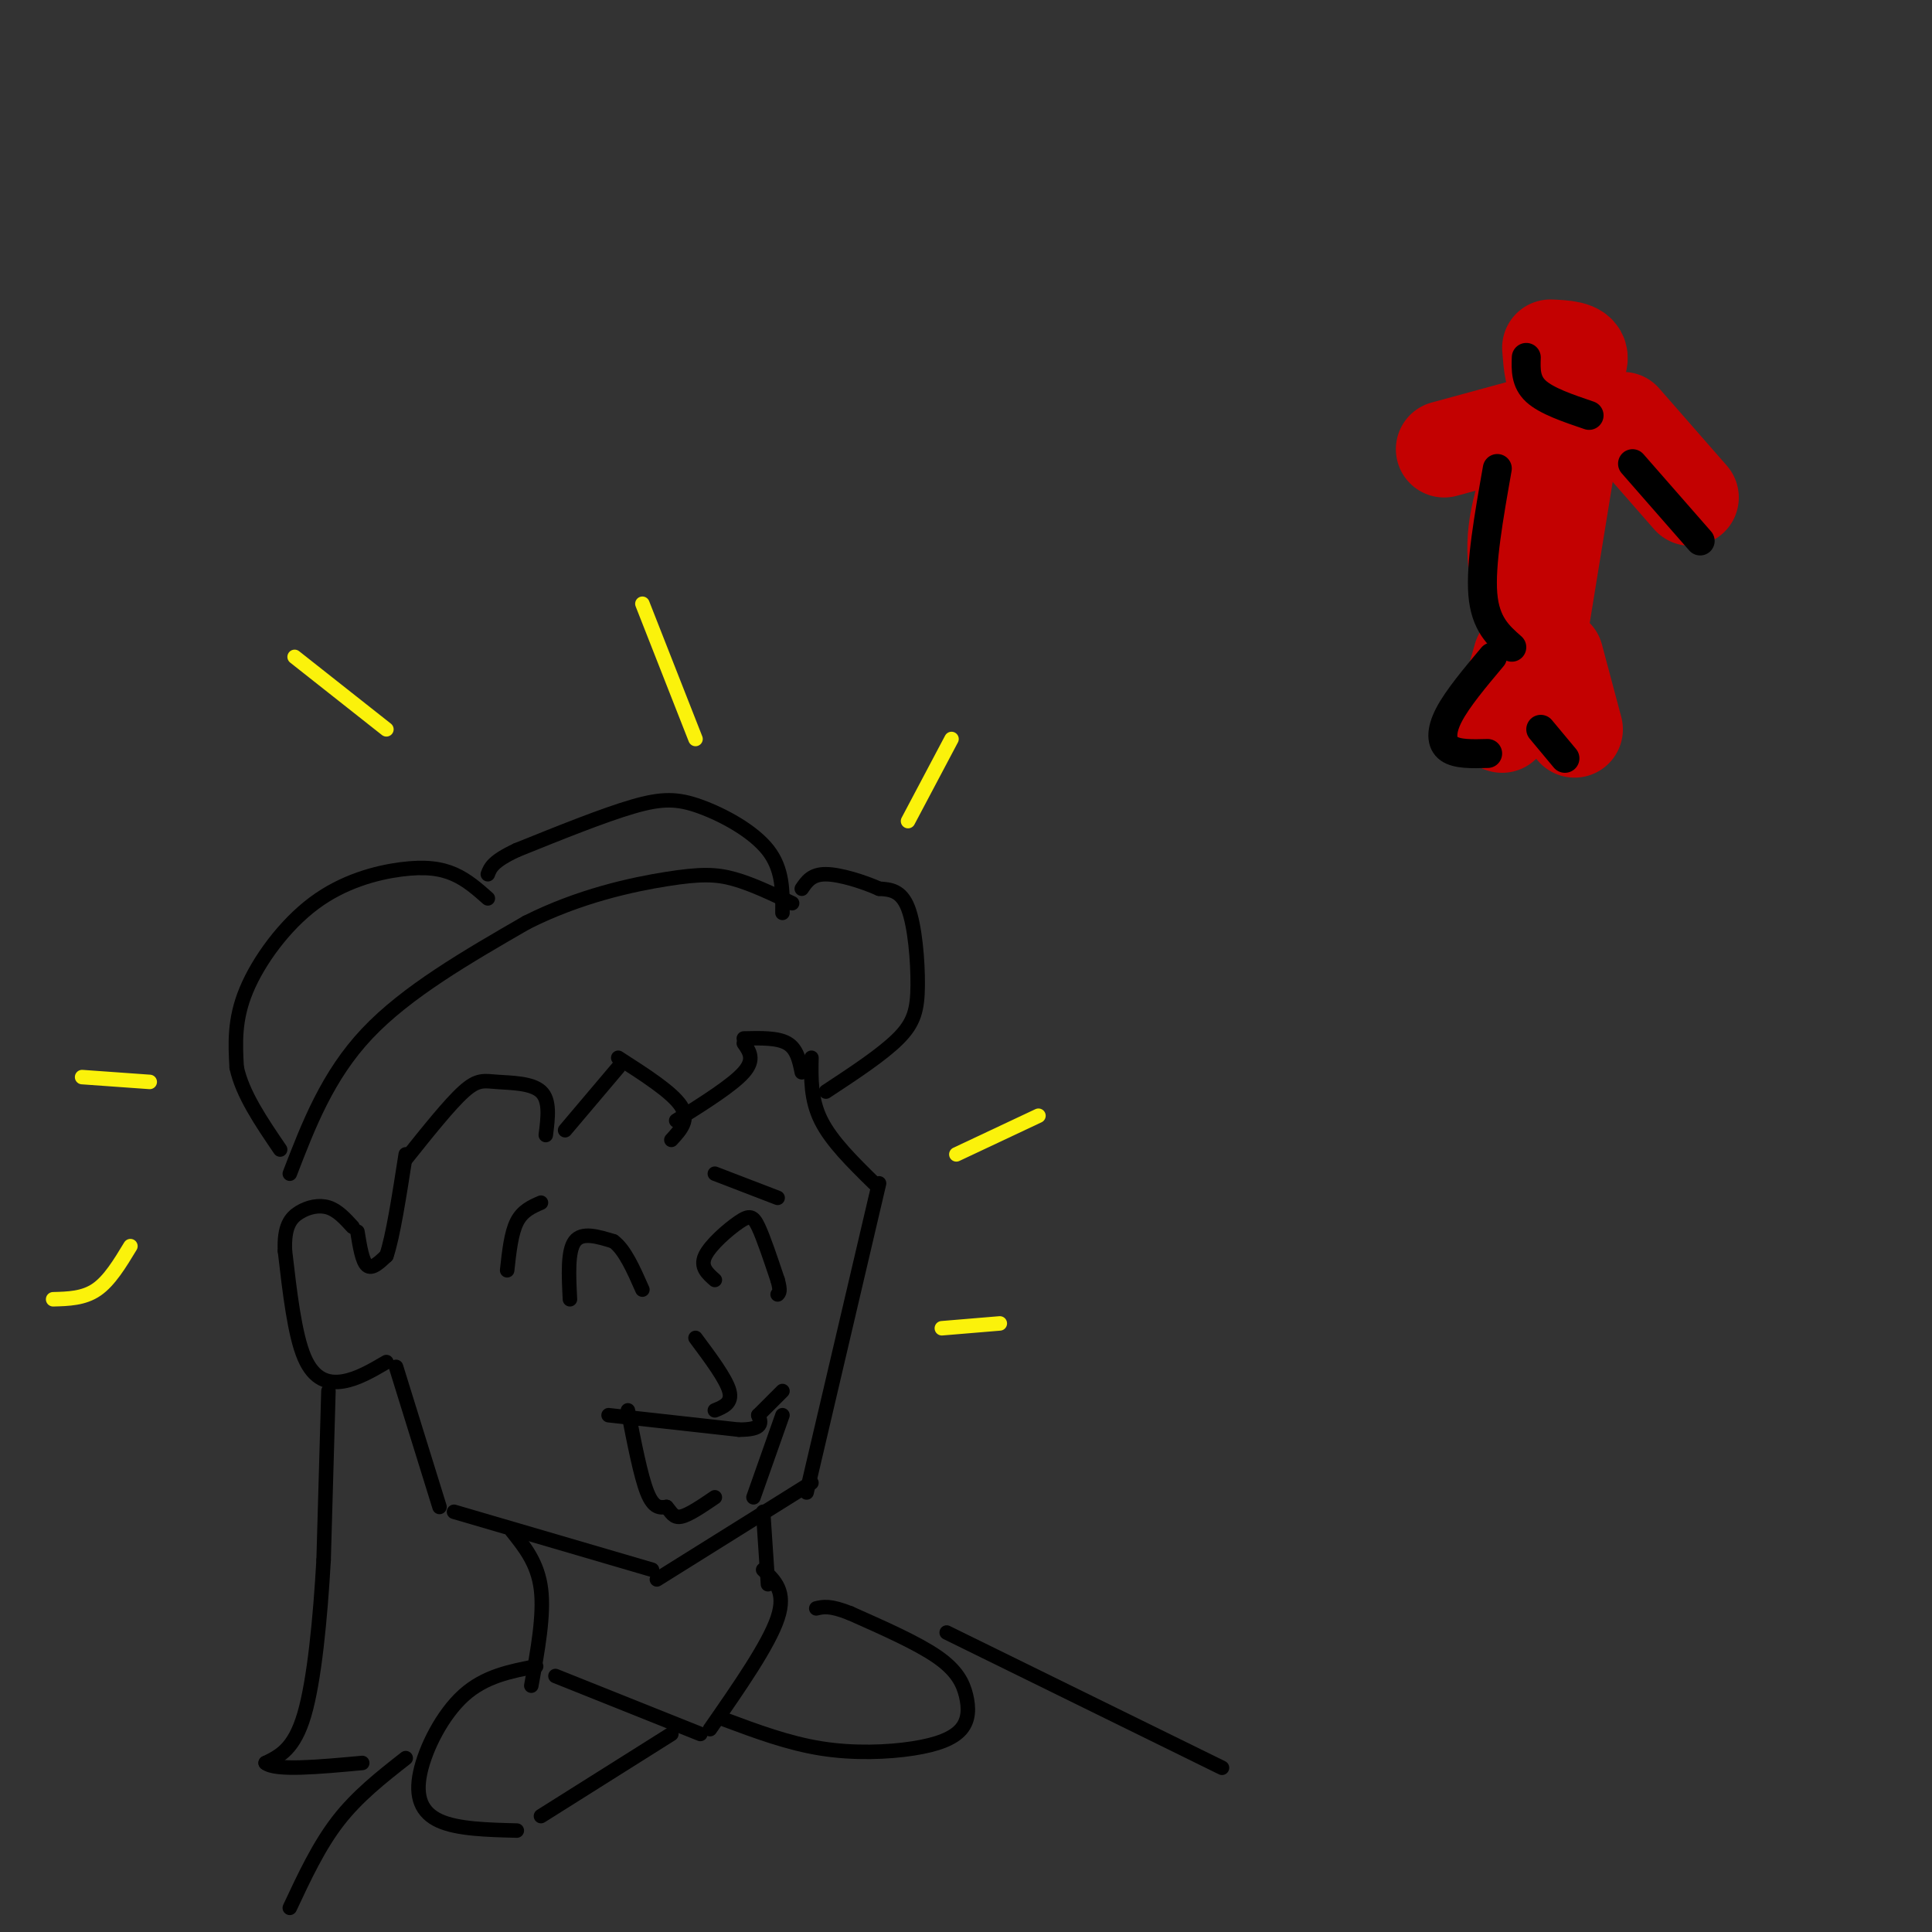 <svg viewBox='0 0 400 400' version='1.1' xmlns='http://www.w3.org/2000/svg' xmlns:xlink='http://www.w3.org/1999/xlink'><rect x="0" y="0" width="400" height="400" fill="#333333" stroke="none"/><g fill='none' stroke='#000000' stroke-width='3' stroke-linecap='round' stroke-linejoin='round'><path d='M168,219c-0.083,4.333 -0.167,8.667 2,13c2.167,4.333 6.583,8.667 11,13'/><path d='M182,245c0.000,0.000 -15.000,64.000 -15,64'/><path d='M168,307c0.000,0.000 -32.000,20.000 -32,20'/><path d='M135,325c0.000,0.000 -41.000,-12.000 -41,-12'/><path d='M91,312c0.000,0.000 -9.000,-29.000 -9,-29'/><path d='M80,282c-3.000,1.756 -6.000,3.511 -9,4c-3.000,0.489 -6.000,-0.289 -8,-5c-2.000,-4.711 -3.000,-13.356 -4,-22'/><path d='M59,259c-0.238,-5.107 1.167,-6.875 3,-8c1.833,-1.125 4.095,-1.607 6,-1c1.905,0.607 3.452,2.304 5,4'/><path d='M74,255c0.500,3.083 1.000,6.167 2,7c1.000,0.833 2.500,-0.583 4,-2'/><path d='M80,260c1.333,-3.833 2.667,-12.417 4,-21'/><path d='M84,240c4.542,-5.685 9.083,-11.369 12,-14c2.917,-2.631 4.208,-2.208 7,-2c2.792,0.208 7.083,0.202 9,2c1.917,1.798 1.458,5.399 1,9'/><path d='M117,234c0.000,0.000 11.000,-13.000 11,-13'/><path d='M128,219c5.583,3.583 11.167,7.167 13,10c1.833,2.833 -0.083,4.917 -2,7'/><path d='M140,232c5.833,-3.667 11.667,-7.333 14,-10c2.333,-2.667 1.167,-4.333 0,-6'/><path d='M154,215c3.500,-0.083 7.000,-0.167 9,1c2.000,1.167 2.500,3.583 3,6'/><path d='M171,226c5.863,-3.857 11.726,-7.714 15,-11c3.274,-3.286 3.958,-6.000 4,-11c0.042,-5.000 -0.560,-12.286 -2,-16c-1.440,-3.714 -3.720,-3.857 -6,-4'/><path d='M182,184c-3.156,-1.422 -8.044,-2.978 -11,-3c-2.956,-0.022 -3.978,1.489 -5,3'/><path d='M162,189c0.042,-4.530 0.083,-9.060 -3,-13c-3.083,-3.940 -9.292,-7.292 -14,-9c-4.708,-1.708 -7.917,-1.774 -14,0c-6.083,1.774 -15.042,5.387 -24,9'/><path d='M107,176c-5.000,2.333 -5.500,3.667 -6,5'/><path d='M101,186c-2.150,-1.906 -4.300,-3.812 -7,-5c-2.700,-1.188 -5.951,-1.659 -11,-1c-5.049,0.659 -11.898,2.447 -18,7c-6.102,4.553 -11.458,11.872 -14,18c-2.542,6.128 -2.271,11.064 -2,16'/><path d='M49,221c1.167,5.500 5.083,11.250 9,17'/><path d='M68,288c0.000,0.000 -1.000,35.000 -1,35'/><path d='M67,323c-0.689,12.111 -1.911,24.889 -4,32c-2.089,7.111 -5.044,8.556 -8,10'/><path d='M55,365c2.000,1.667 11.000,0.833 20,0'/><path d='M106,317c2.667,3.333 5.333,6.667 6,12c0.667,5.333 -0.667,12.667 -2,20'/><path d='M158,313c0.000,0.000 1.000,15.000 1,15'/><path d='M115,347c0.000,0.000 30.000,12.000 30,12'/><path d='M158,325c2.417,2.250 4.833,4.500 3,10c-1.833,5.500 -7.917,14.250 -14,23'/><path d='M111,345c-5.298,1.012 -10.595,2.024 -15,6c-4.405,3.976 -7.917,10.917 -9,16c-1.083,5.083 0.262,8.310 4,10c3.738,1.690 9.869,1.845 16,2'/><path d='M112,376c0.000,0.000 27.000,-17.000 27,-17'/><path d='M150,356c6.591,2.458 13.183,4.916 20,6c6.817,1.084 13.860,0.793 19,0c5.140,-0.793 8.378,-2.089 10,-4c1.622,-1.911 1.629,-4.438 1,-7c-0.629,-2.562 -1.894,-5.161 -6,-8c-4.106,-2.839 -11.053,-5.920 -18,-9'/><path d='M176,334c-4.167,-1.667 -5.583,-1.333 -7,-1'/><path d='M196,338c0.000,0.000 57.000,28.000 57,28'/><path d='M84,364c-5.000,3.917 -10.000,7.833 -14,13c-4.000,5.167 -7.000,11.583 -10,18'/><path d='M60,243c3.917,-10.167 7.833,-20.333 16,-29c8.167,-8.667 20.583,-15.833 33,-23'/><path d='M109,191c10.976,-5.536 21.917,-7.875 29,-9c7.083,-1.125 10.310,-1.036 14,0c3.690,1.036 7.845,3.018 12,5'/><path d='M112,249c-1.917,0.833 -3.833,1.667 -5,4c-1.167,2.333 -1.583,6.167 -2,10'/><path d='M148,243c0.000,0.000 13.000,5.000 13,5'/><path d='M118,269c-0.250,-5.000 -0.500,-10.000 1,-12c1.500,-2.000 4.750,-1.000 8,0'/><path d='M127,257c2.333,1.667 4.167,5.833 6,10'/><path d='M148,265c-1.542,-1.357 -3.083,-2.714 -2,-5c1.083,-2.286 4.792,-5.500 7,-7c2.208,-1.500 2.917,-1.286 4,1c1.083,2.286 2.542,6.643 4,11'/><path d='M161,265c0.667,2.333 0.333,2.667 0,3'/><path d='M144,277c3.167,4.250 6.333,8.500 7,11c0.667,2.500 -1.167,3.250 -3,4'/><path d='M126,293c0.000,0.000 27.000,3.000 27,3'/><path d='M153,296c5.167,0.000 4.583,-1.500 4,-3'/><path d='M157,293c0.000,0.000 5.000,-5.000 5,-5'/><path d='M130,292c1.333,6.833 2.667,13.667 4,17c1.333,3.333 2.667,3.167 4,3'/><path d='M138,312c0.978,1.089 1.422,2.311 3,2c1.578,-0.311 4.289,-2.156 7,-4'/><path d='M162,293c0.000,0.000 -6.000,17.000 -6,17'/></g>
<g fill='none' stroke='#FBF20B' stroke-width='3' stroke-linecap='round' stroke-linejoin='round'><path d='M195,275c0.000,0.000 12.000,-1.000 12,-1'/><path d='M198,239c0.000,0.000 17.000,-8.000 17,-8'/><path d='M188,170c0.000,0.000 9.000,-17.000 9,-17'/><path d='M144,153c0.000,0.000 -11.000,-28.000 -11,-28'/><path d='M80,151c0.000,0.000 -19.000,-15.000 -19,-15'/><path d='M31,224c0.000,0.000 -14.000,-1.000 -14,-1'/><path d='M27,258c-2.167,3.583 -4.333,7.167 -7,9c-2.667,1.833 -5.833,1.917 -9,2'/></g>
<g fill='none' stroke='#C30101' stroke-width='20' stroke-linecap='round' stroke-linejoin='round'><path d='M321,72c0.267,3.467 0.533,6.933 2,7c1.467,0.067 4.133,-3.267 4,-5c-0.133,-1.733 -3.067,-1.867 -6,-2'/><path d='M322,86c-3.583,8.417 -7.167,16.833 -8,24c-0.833,7.167 1.083,13.083 3,19'/><path d='M326,86c0.000,0.000 -7.000,43.000 -7,43'/><path d='M321,87c0.000,0.000 -22.000,6.000 -22,6'/><path d='M336,87c0.000,0.000 14.000,16.000 14,16'/><path d='M315,136c0.000,0.000 -4.000,14.000 -4,14'/><path d='M322,136c0.000,0.000 4.000,15.000 4,15'/></g>
<g fill='none' stroke='#000000' stroke-width='6' stroke-linecap='round' stroke-linejoin='round'><path d='M316,74c-0.083,2.500 -0.167,5.000 2,7c2.167,2.000 6.583,3.500 11,5'/><path d='M310,97c-1.750,9.917 -3.500,19.833 -3,26c0.500,6.167 3.250,8.583 6,11'/><path d='M309,136c-3.622,4.311 -7.244,8.622 -9,12c-1.756,3.378 -1.644,5.822 0,7c1.644,1.178 4.822,1.089 8,1'/><path d='M319,151c0.000,0.000 5.000,6.000 5,6'/><path d='M338,96c0.000,0.000 14.000,16.000 14,16'/></g>
</svg>